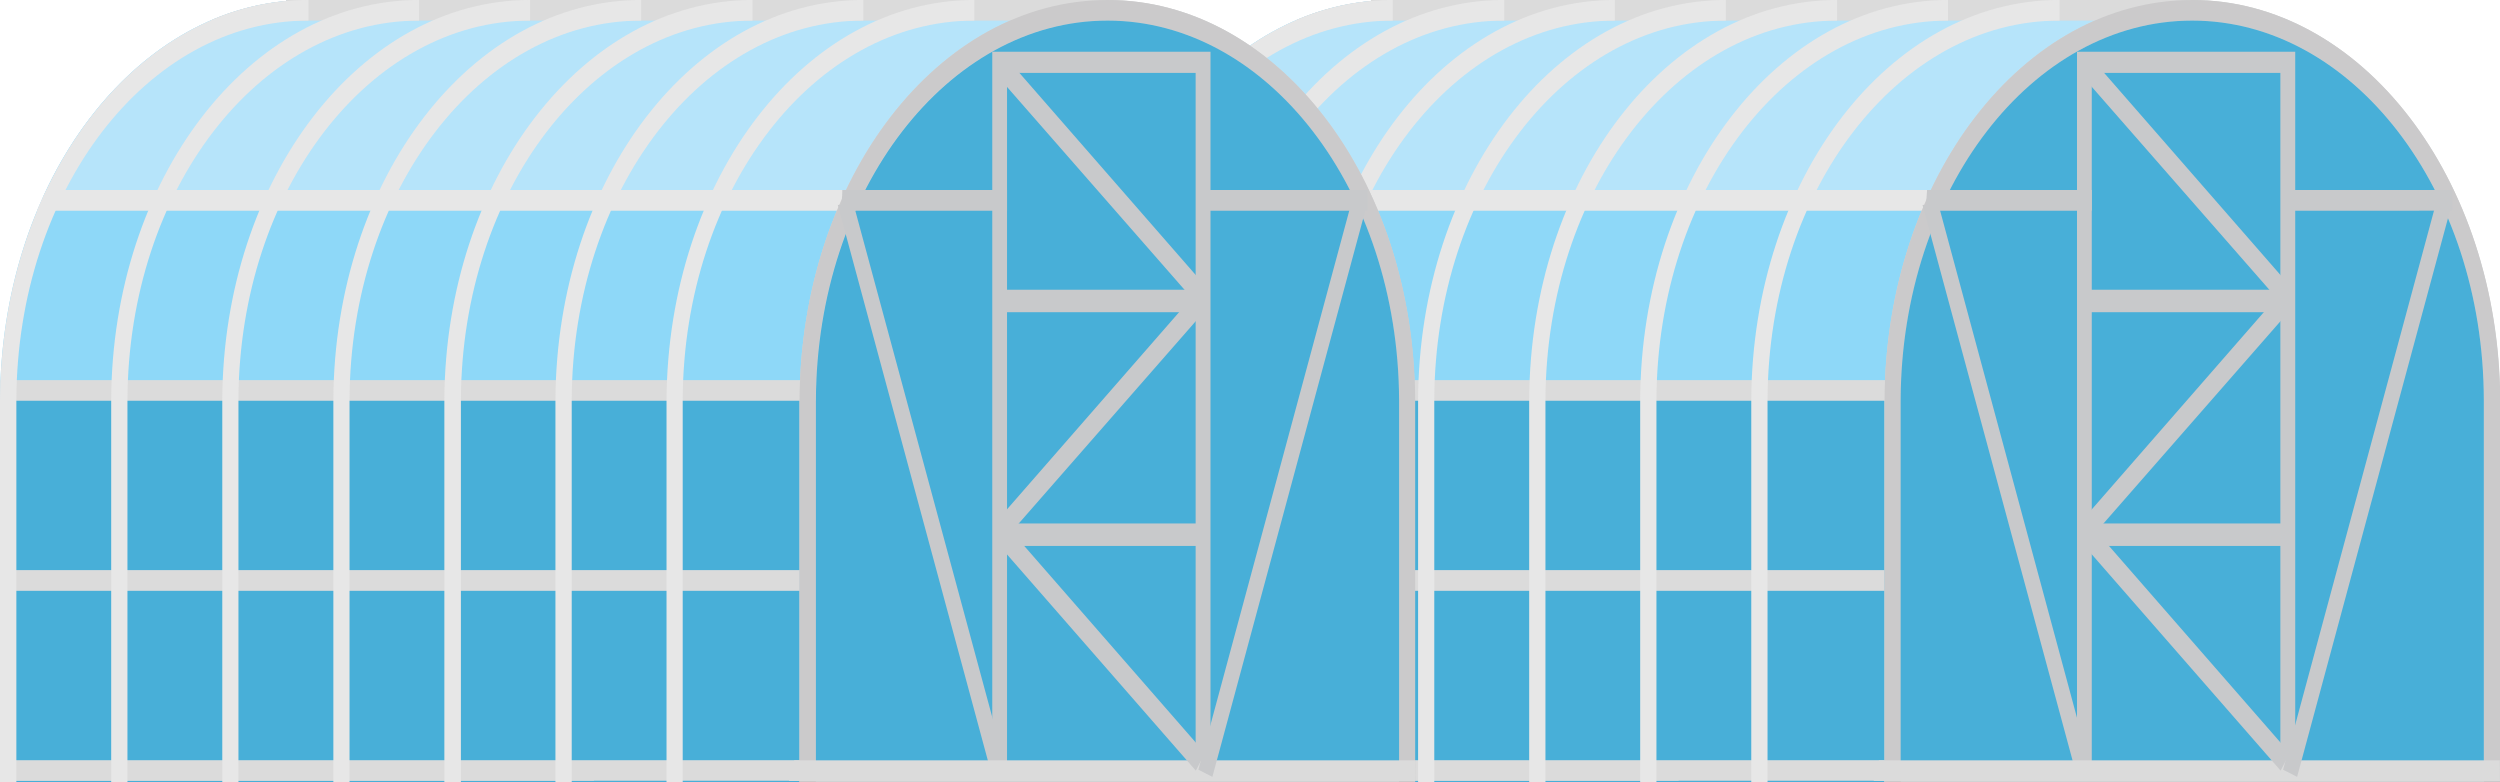 <svg xmlns="http://www.w3.org/2000/svg" viewBox="0 0 265.78 83.15"><defs><style>.cls-1{fill:#8ed8f8;}.cls-1,.cls-11,.cls-2,.cls-4,.cls-5,.cls-7,.cls-8,.cls-9{fill-rule:evenodd;}.cls-2{fill:#b6e4fa;}.cls-3,.cls-9{fill:#48afd8;}.cls-4{fill:#d1d3d4;}.cls-5,.cls-6{fill:#dbdbdb;}.cls-7{fill:#e7e7e7;}.cls-8{fill:#cbcacb;}.cls-10,.cls-11{fill:#c8c9cb;}</style></defs><g id="Layer_2" data-name="Layer 2"><g id="Layer_1-2" data-name="Layer 1"><path class="cls-1" d="M145.75.11C128.81,1.64,115.42,20,115.32,42.53h0V83h63.14v0h54.6V0H145.75Z"></path><path class="cls-2" d="M145.75.11c-11,1-20.55,9.14-25.88,20.92h87c5.5-11.32,15.16-18.84,26.17-18.84h0V0H145.75Z"></path><rect class="cls-3" x="116.2" y="42.53" width="84.16" height="40.62"></rect><path class="cls-4" d="M233.06,0c-18,0-32.6,19-32.71,42.53h0V83.15h65.43V42.53C265.67,19,251.06,0,233.06,0Z"></path><polygon class="cls-5" points="200.35 80.82 115.32 80.82 115.32 83.02 178.46 83.02 178.46 83 200.35 83 200.35 80.82"></polygon><rect class="cls-6" x="115.32" y="60.61" width="85.03" height="2.2"></rect><path class="cls-5" d="M205.67,40.41h-90.3c0,.7,0,1.41-.05,2.12h0v.07h90.35Z"></path><path class="cls-7" d="M233.06,20.2H120.25c-.34.72-.67,1.45-1,2.2H233.06Z"></path><path class="cls-5" d="M233.06,0H145.75V.11a26,26,0,0,0-8.07,2.08h95.38Z"></path><path class="cls-8" d="M233.06,0c-18,0-32.6,19-32.71,42.53h0V83.15h1.73V42.48h0c.1-22.27,13.93-40.29,31-40.29s30.89,18,31,40.29V83.15h1.73V42.53C265.67,19,251.06,0,233.06,0Z"></path><path class="cls-7" d="M218.89,0c-18,0-32.6,19-32.71,42.53h0V83.15h1.73V42.48h0c.1-22.27,13.93-40.29,31-40.29h.05V0Z"></path><path class="cls-9" d="M233.06,2.19c-17.05,0-30.88,18-31,40.29h0V83h62V42.48C264,20.21,250.11,2.19,233.06,2.19Z"></path><rect class="cls-10" x="220.81" y="5.5" width="23.2" height="77.5"></rect><rect class="cls-3" x="222.38" y="7.75" width="20.05" height="75.25"></rect><path class="cls-11" d="M222.38,20.2H204.87c-.05.72-.1,1.45-.15,2.2h17.66Z"></path><path class="cls-11" d="M222.3,81.83,206.08,21.74c-.56,0-1.12,0-1.69.05l16.42,60.8Z"></path><path class="cls-11" d="M243.42,30.36,222.63,6.53q-.58.79-1.17,1.65l21,24Z"></path><path class="cls-7" d="M207.09,0c-18,0-32.61,19-32.72,42.53h0V83.15h1.73V42.48h0c.1-22.27,13.94-40.29,31-40.29h0V0Z"></path><path class="cls-7" d="M195.28,0c-18,0-32.61,19-32.71,42.53h0V83.15h1.73V42.48h0c.1-22.27,13.94-40.29,31-40.29h0V0Z"></path><path class="cls-7" d="M183.47,0c-18,0-32.61,19-32.71,42.53h0V83.15h1.72V42.48h0c.1-22.27,13.94-40.29,31-40.29h0V0Z"></path><path class="cls-7" d="M171.66,0c-18,0-32.61,19-32.71,42.53h0V83.15h1.73V42.48h0c.1-22.27,13.93-40.29,31-40.29h0V0Z"></path><path class="cls-7" d="M159.85,0c-18,0-32.6,19-32.71,42.53h0V83.15h1.73V42.48h0c.1-22.27,13.93-40.29,31-40.29h.05V0Z"></path><path class="cls-7" d="M148.05,0c-18,0-32.61,19-32.71,42.53h0V83.15h1.73V42.48h0c.1-22.27,13.94-40.29,31-40.29h0V0Z"></path><path class="cls-5" d="M265.76,80.83h-66c-.2.72-.39,1.45-.57,2.2h66.58Z"></path><path class="cls-11" d="M260.7,20.2H243.2c-.06.72-.11,1.45-.16,2.2H260.7Z"></path><path class="cls-11" d="M242.72,81.83l16.22-60.09c.56,0,1.12,0,1.69.05l-16.42,60.8Z"></path><path class="cls-11" d="M242.55,30.8H221.71c-.06.78-.12,1.58-.18,2.39h21Z"></path><path class="cls-11" d="M242.55,55.65H221.71c-.06.78-.12,1.58-.18,2.39h21Z"></path><path class="cls-11" d="M221.46,55.21l20.79-23.83q.58.79,1.17,1.65l-21,24Z"></path><path class="cls-11" d="M243.42,80.06,222.63,56.23q-.58.8-1.17,1.65l21,24.05Z"></path><path class="cls-1" d="M30.42.11C13.49,1.64.1,20,0,42.53H0V83H63.14v0h54.6V0H30.42Z"></path><path class="cls-2" d="M30.42.11C19.4,1.1,9.87,9.25,4.54,21h87C97.06,9.71,106.73,2.19,117.74,2.19h0V0H30.42Z"></path><rect class="cls-3" x="0.87" y="42.53" width="84.16" height="40.62"></rect><path class="cls-4" d="M117.74,0C99.74,0,85.14,19,85,42.53h0V83.15h65.42V42.53C150.35,19,135.74,0,117.74,0Z"></path><polygon class="cls-5" points="85.03 80.82 0 80.82 0 83.02 63.14 83.02 63.14 83 85.03 83 85.03 80.82"></polygon><rect class="cls-6" y="60.61" width="85.03" height="2.2"></rect><path class="cls-5" d="M90.35,40.41H.05c0,.7,0,1.41,0,2.12H0v.07H90.35Z"></path><path class="cls-7" d="M117.74,20.2H4.93c-.34.72-.67,1.45-1,2.2H117.74Z"></path><path class="cls-5" d="M117.74,0H30.42V.11a26,26,0,0,0-8.06,2.08h95.38Z"></path><path class="cls-8" d="M117.74,0C99.74,0,85.14,19,85,42.53h0V83.15h1.73V42.48h0c.1-22.27,13.93-40.29,31-40.29s30.89,18,31,40.29V83.15h1.72V42.53C150.35,19,135.74,0,117.74,0Z"></path><path class="cls-7" d="M103.57,0C85.57,0,71,19,70.86,42.53h0V83.15h1.72V42.48h0c.09-22.27,13.93-40.29,31-40.29h0V0Z"></path><path class="cls-9" d="M117.74,2.19c-17,0-30.88,18-31,40.29h0V83h62V42.48C148.63,20.21,134.79,2.19,117.74,2.19Z"></path><rect class="cls-10" x="105.49" y="5.5" width="23.2" height="77.5"></rect><rect class="cls-3" x="107.06" y="7.75" width="20.05" height="75.25"></rect><path class="cls-11" d="M107.06,20.2H89.55c0,.72-.1,1.45-.15,2.2h17.66Z"></path><path class="cls-11" d="M107,81.83,90.75,21.74c-.55,0-1.11,0-1.68.05l16.42,60.8Z"></path><path class="cls-11" d="M128.1,30.36,107.31,6.53c-.39.53-.78,1.08-1.18,1.65l21,24Z"></path><path class="cls-7" d="M91.76,0c-18,0-32.6,19-32.71,42.53h0V83.15h1.73V42.48h0c.1-22.27,13.93-40.29,31-40.29h0V0Z"></path><path class="cls-7" d="M80,0C62,0,47.35,19,47.24,42.53h0V83.15H49V42.48h0c.1-22.27,13.94-40.29,31-40.29h0V0Z"></path><path class="cls-7" d="M68.15,0c-18,0-32.61,19-32.71,42.53h0V83.15h1.72V42.48h0c.1-22.27,13.94-40.29,31-40.29h0V0Z"></path><path class="cls-7" d="M56.34,0c-18,0-32.61,19-32.71,42.53h0V83.15h1.72V42.48h0c.09-22.27,13.93-40.29,31-40.29h0V0Z"></path><path class="cls-7" d="M44.53,0c-18,0-32.61,19-32.71,42.53h0V83.15h1.73V42.48h0c.1-22.27,13.93-40.29,31-40.29h0V0Z"></path><path class="cls-7" d="M32.72,0C14.72,0,.12,19,0,42.53H0V83.15H1.74V42.48h0c.1-22.27,13.93-40.29,31-40.29h.05V0Z"></path><path class="cls-5" d="M150.44,80.83h-66c-.2.72-.39,1.45-.57,2.2h66.58Z"></path><path class="cls-11" d="M145.38,20.2H127.87c-.05.72-.1,1.45-.15,2.2h17.66Z"></path><path class="cls-11" d="M127.4,81.83l16.22-60.09c.56,0,1.12,0,1.69.05l-16.42,60.8Z"></path><path class="cls-11" d="M127.23,30.8H106.39c-.06.78-.12,1.58-.18,2.39h21Z"></path><path class="cls-11" d="M127.23,55.65H106.39c-.06.78-.12,1.58-.18,2.39h21Z"></path><path class="cls-11" d="M106.13,55.21l20.8-23.83c.38.53.78,1.08,1.17,1.65l-21,24Z"></path><path class="cls-11" d="M128.1,80.06,107.31,56.23c-.39.53-.78,1.08-1.18,1.65l21,24.05Z"></path></g></g></svg>